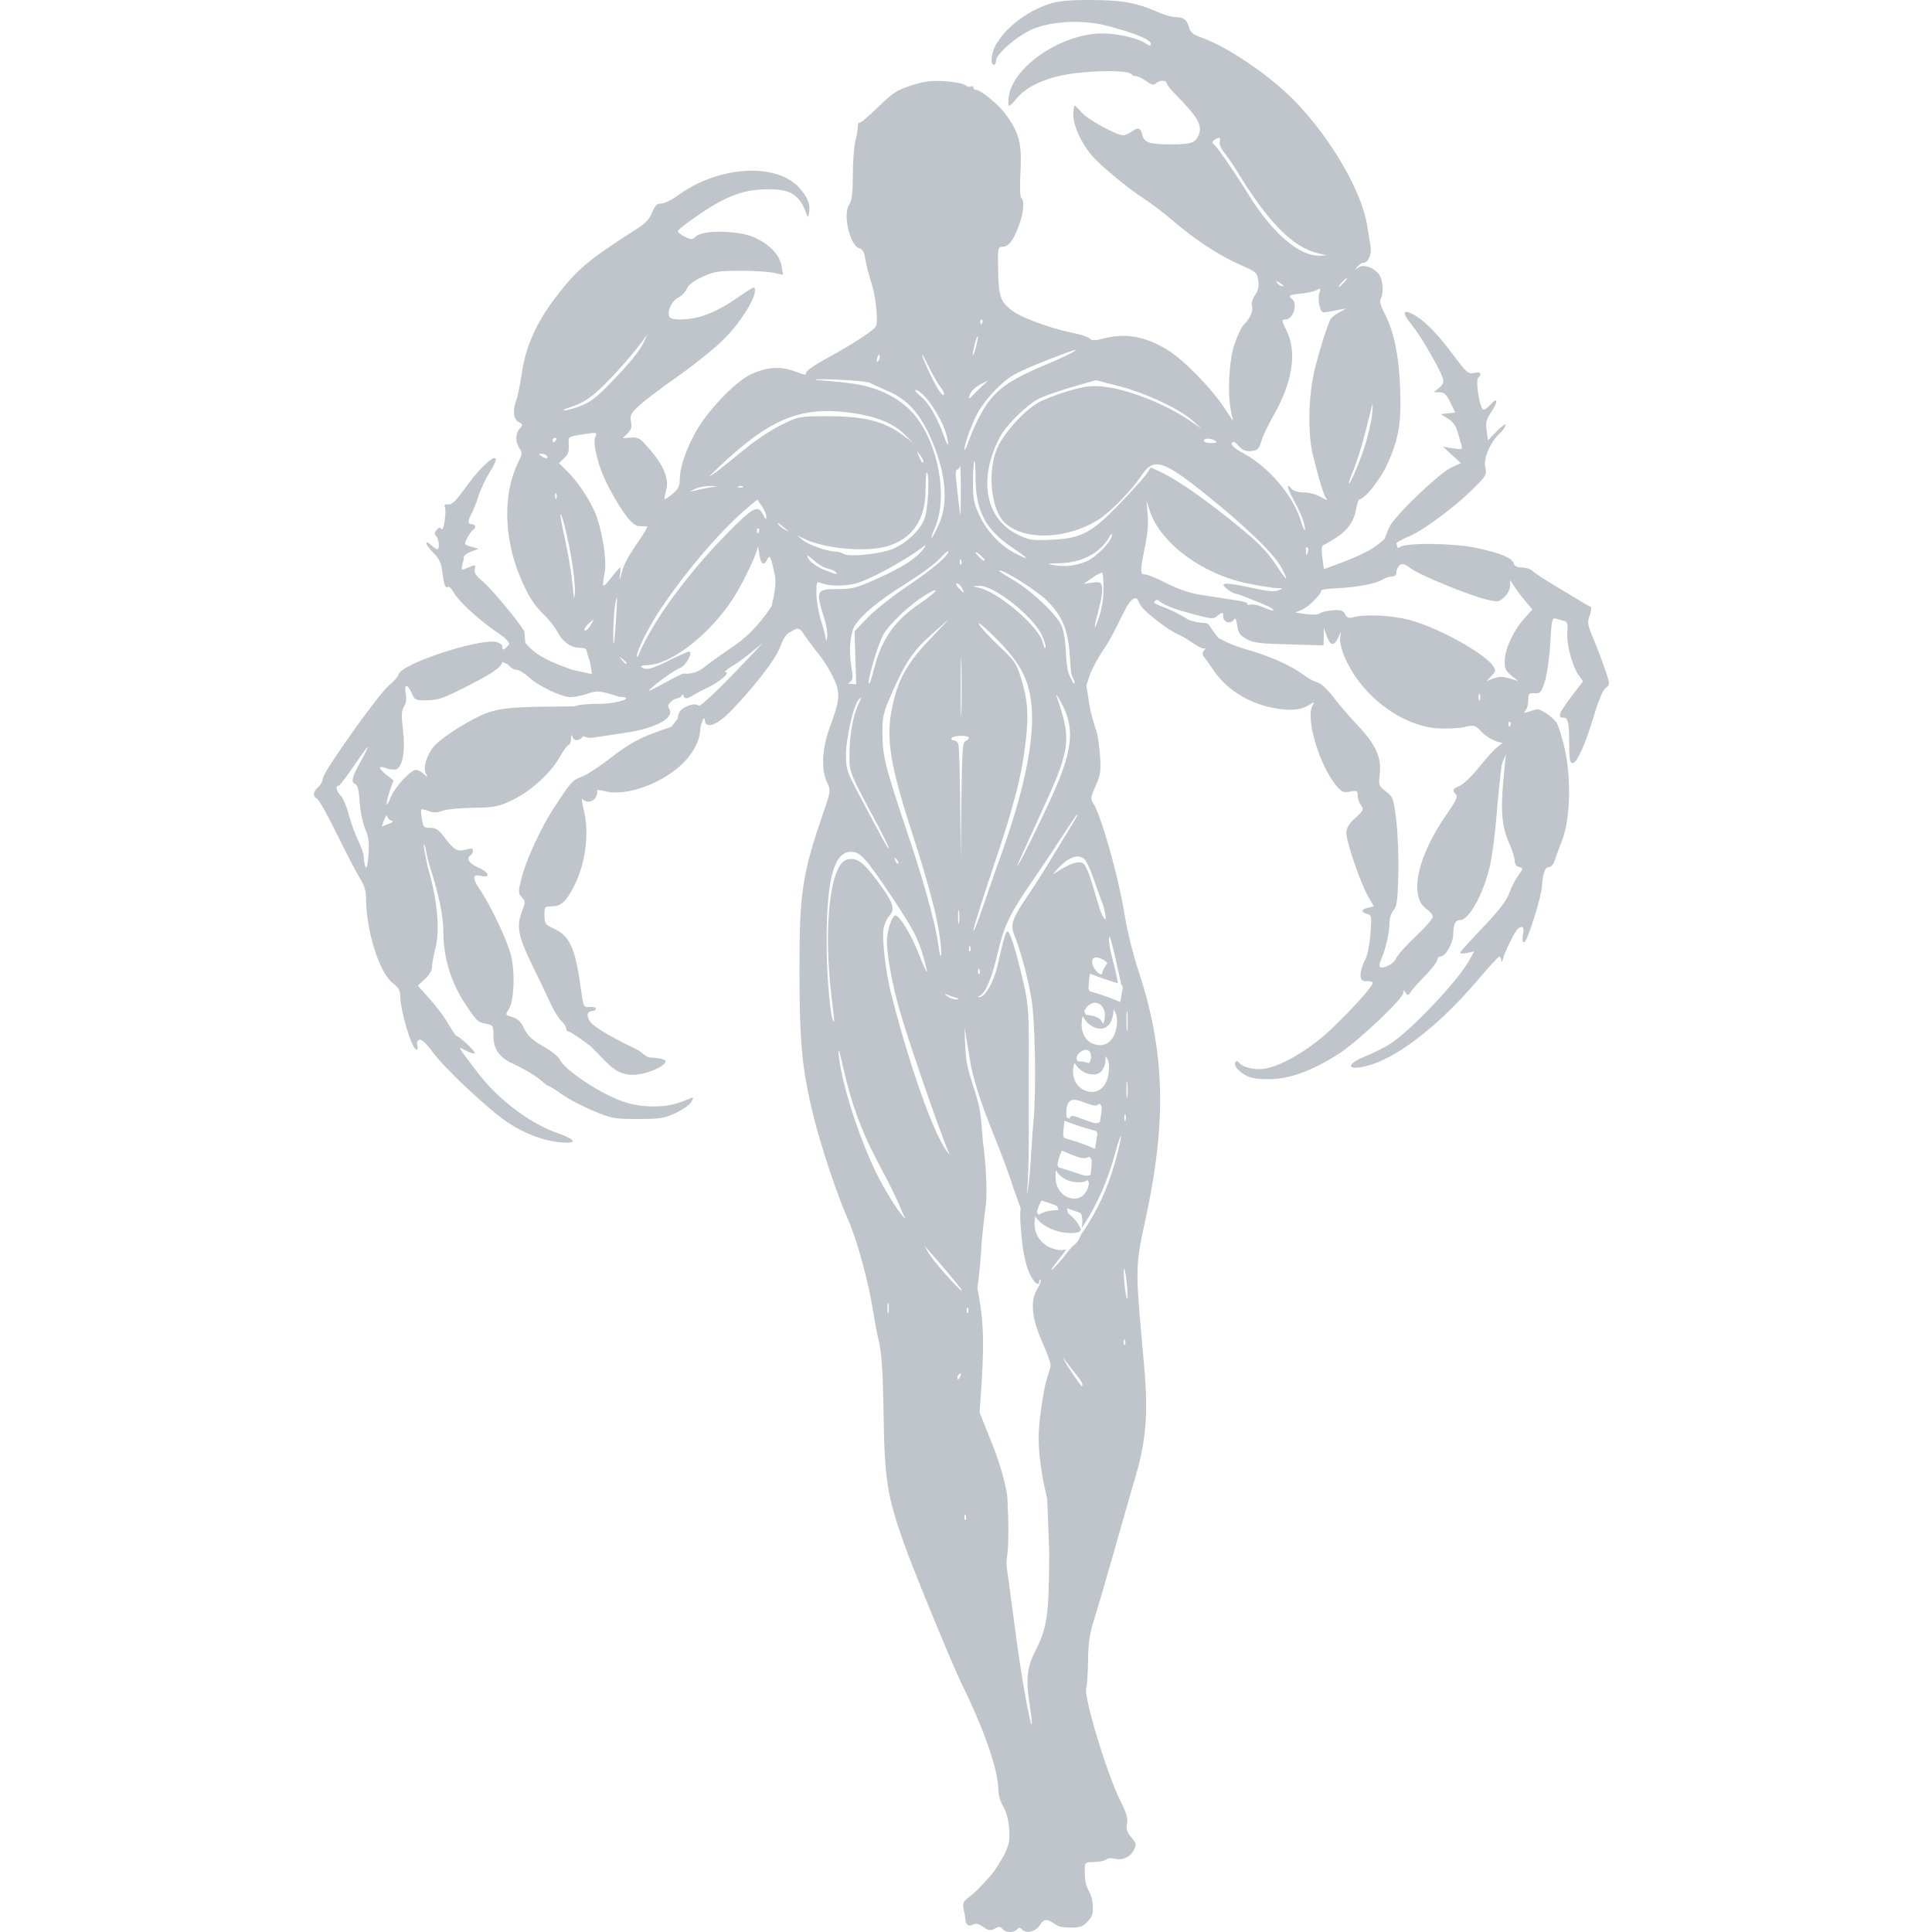 <svg xmlns="http://www.w3.org/2000/svg" viewBox="0 0 400 400" version="1.1" height="400mm" width="400mm">
 <path stroke-width="1.78" fill="#bfc5ca" d="m225.77 0c-4.737-3.9e-4 -6.707 0.198-8.712 0.878-4.767 1.617-9.16 5.089-11.039 8.723-0.825 1.595-0.977 3.818-0.262 3.818 0.259 0 0.471-0.403 0.471-0.895 0-1.405 4.724-5.39 7.83-6.604 4.088-1.598 10.179-1.845 15.026-0.61 5.432 1.384 9.165 2.883 9.165 3.68 0 0.594-0.141 0.591-1.066-0.014-1.989-1.303-6.974-2.281-10.236-2.008-8.218 0.688-17.195 7.108-18.073 12.927-0.166 1.101-0.141 2.001 0.056 2.001 0.197 0 0.91-0.691 1.584-1.535 1.716-2.151 5.204-3.906 9.527-4.795 4.938-1.015 13.669-1.132 14.25-0.191 0.136 0.219 0.56 0.399 0.944 0.399 0.384 0 1.326 0.464 2.094 1.032 1.082 0.8 1.523 0.906 1.958 0.471 0.691-0.691 2.257-0.741 2.257-0.072 0 0.269 0.795 1.293 1.766 2.275 4.733 4.787 5.689 6.455 4.854 8.47-0.67 1.618-1.566 1.934-5.502 1.943-4.618 0.01-5.832-0.373-6.146-1.94-0.301-1.504-0.939-1.687-2.299-0.658-0.503 0.38-1.256 0.697-1.675 0.706-1.358 0.027-7.397-3.283-8.602-4.714-0.644-0.766-1.291-1.393-1.438-1.393-0.146 0-0.266 0.902-0.266 2.005 0 2.14 1.558 5.574 3.719 8.193 1.641 1.99 7.657 6.986 10.873 9.029 1.428 0.907 4.185 3.01 6.128 4.673 4.623 3.957 9.522 7.157 13.842 9.04 3.301 1.44 3.501 1.613 3.722 3.244 0.167 1.233-0.028 2.095-0.686 3.034-0.548 0.781-0.803 1.679-0.632 2.219 0.318 1.002-0.384 2.63-1.665 3.861-0.457 0.439-1.325 2.24-1.927 4.002-1.172 3.425-1.522 10.195-0.726 14.034l0.391 1.884-1.991-2.953c-2.678-3.973-8.09-9.503-11.291-11.538-4.626-2.941-8.852-3.743-13.446-2.551-1.875 0.486-2.485 0.494-2.913 0.037-0.297-0.318-1.766-0.827-3.263-1.13-5.321-1.076-11.318-3.334-13.252-4.99-2.045-1.75-2.358-2.79-2.466-8.188-0.09-4.473-0.044-4.709 0.915-4.709 1.222 0 2.193-1.236 3.33-4.238 1.032-2.725 1.28-5.41 0.543-5.866-0.254-0.157-0.323-2.436-0.165-5.428 0.308-5.844-0.226-7.956-2.983-11.794-1.498-2.084-5.233-5.166-6.262-5.166-0.281 0-0.512-0.224-0.512-0.499 0-0.274-0.221-0.362-0.491-0.195-0.27 0.167-0.808 0.042-1.194-0.279-0.387-0.321-2.281-0.685-4.21-0.809-2.813-0.181-4.184-0.008-6.928 0.87-3.002 0.96-3.85 1.514-6.916 4.513-1.922 1.88-3.648 3.323-3.835 3.208-0.187-0.116-0.341 0.265-0.342 0.846-0.001 0.581-0.23 1.904-0.51 2.94-0.279 1.036-0.514 4.169-0.519 6.962-0.009 3.89-0.191 5.353-0.78 6.252-1.339 2.043 0.196 8.497 2.142 9.006 0.649 0.17 1.002 0.807 1.215 2.194 0.166 1.075 0.725 3.27 1.242 4.876 0.915 2.841 1.457 7.758 0.992 8.992-0.311 0.824-4.537 3.609-10.137 6.682-2.938 1.612-4.525 2.749-4.377 3.136 0.161 0.419-0.525 0.306-2.219-0.365-2.933-1.164-5.911-0.972-9.216 0.592-3.384 1.602-9.383 7.991-11.694 12.456-2.174 4.199-3.009 7.145-3.009 9.477 0 1.165-0.37 1.868-1.472 2.795-0.809 0.681-1.548 1.163-1.64 1.07-0.093-0.093 0.04-0.894 0.295-1.782 0.907-3.164-1.694-6.718-4.369-9.596-1.231-1.326-1.612-1.466-3.524-1.308l-1.098 0.091 1.011-1.011c0.779-0.779 0.94-1.336 0.701-2.424-0.269-1.225-0.06-1.651 1.573-3.204 1.036-0.985 4.692-3.763 8.125-6.173s7.743-5.886 9.58-7.725c3.312-3.316 6.4-8.179 6.4-10.081 0-0.876-0.306-0.765-2.943 1.065-3.399 2.359-5.08 3.26-7.948 4.259-2.352 0.819-6.331 0.965-6.774 0.248-0.64-1.035 0.328-3.305 1.715-4.022 0.767-0.396 1.591-1.241 1.833-1.876 0.288-0.757 1.377-1.594 3.159-2.426 2.395-1.119 3.308-1.272 7.663-1.294 2.719-0.013 5.878 0.168 7.019 0.402l2.075 0.425-0.292-1.798c-0.371-2.289-2.522-4.54-5.685-5.95-3.203-1.427-10.512-1.57-11.988-0.234-0.866 0.784-1.033 0.79-2.387 0.09-0.801-0.414-1.448-0.906-1.438-1.094 0.01-0.188 0.893-0.976 1.963-1.753 7.395-5.372 11.087-6.912 16.678-6.958 4.747-0.039 6.555 1.107 8.004 5.074 0.324 0.886 0.356 0.876 0.536-0.166 0.309-1.786-0.27-3.267-2.047-5.233-4.781-5.292-16.777-4.516-25.145 1.627-1.238 0.909-2.773 1.653-3.412 1.653-0.912 0-1.315 0.394-1.883 1.841-0.49 1.248-1.385 2.262-2.779 3.149-10.45 6.648-12.821 8.647-17.362 14.646-3.821 5.048-6.014 9.958-6.794 15.211-0.365 2.46-0.893 5.07-1.172 5.799-0.822 2.145-0.632 3.99 0.472 4.581 0.901 0.482 0.92 0.592 0.236 1.349-0.931 1.028-0.958 2.826-0.063 4.105 0.607 0.867 0.577 1.187-0.271 2.902-3.156 6.379-3.013 15.514 0.372 23.645 1.645 3.953 2.921 5.968 5.066 8.005 0.955 0.906 2.151 2.44 2.658 3.407 1.107 2.111 2.844 3.342 4.714 3.342 0.934 0 1.38 0.239 1.391 0.746 0.008 0.41 0.644 1.754 0.838 3.125l0.222 1.567-4.122-0.903c-5.126-1.863-7.4-2.929-9.649-5.538-0.194-1.629-0.1-2.211-0.298-2.546-1.238-2.092-6.756-8.703-8.434-10.105-1.502-1.256-1.938-1.915-1.748-2.643 0.199-0.762 0.086-0.902-0.529-0.655-0.43 0.173-1.134 0.457-1.564 0.63-0.641 0.258-0.727 0.109-0.477-0.824 0.168-0.626 0.307-1.383 0.311-1.682 0.004-0.298 0.695-0.799 1.537-1.113l1.53-0.57-1.535-0.433c-1.52-0.428-1.528-0.445-0.827-1.8 0.389-0.752 0.921-1.5 1.182-1.661 0.714-0.442 0.569-1.179-0.232-1.179-0.887 0-0.896-0.683-0.028-2.282 0.373-0.687 1.014-2.328 1.425-3.646s1.471-3.543 2.357-4.944c3.296-5.216-0.786-2.682-4.861 3.017-2.104 2.943-2.989 3.827-3.749 3.744-0.712-0.078-0.918 0.091-0.725 0.594 0.385 1.002-0.308 5.218-0.742 4.516-0.266-0.43-0.509-0.387-0.976 0.176-0.471 0.567-0.489 0.881-0.076 1.294 0.58 0.58 0.76 2.711 0.229 2.711-0.174 0-0.705-0.352-1.18-0.782-1.617-1.463-1.399-0.261 0.251 1.389 1.259 1.259 1.715 2.178 1.95 3.932 0.404 3.006 0.608 3.584 1.155 3.246 0.25-0.154 0.764 0.309 1.144 1.029 0.913 1.734 4.516 5.15 8.274 7.845 1.573 1.127 2.848 1.81 3.313 2.978-1.332 1.633-1.464 1.19-1.464 0.492 0-0.419-0.349-0.536-0.847-0.803-2.52-1.349-20.009 4.24-20.624 6.591-0.12 0.46-0.994 1.459-1.941 2.22-2.124 1.707-13.73 18.014-13.73 19.292 0 0.51-0.424 1.31-0.942 1.779-1.121 1.015-1.207 1.924-0.232 2.47 0.391 0.219 2.265 3.572 4.165 7.451 1.9 3.879 4.017 7.944 4.705 9.034 0.883 1.399 1.251 2.615 1.251 4.137 0 6.644 2.753 15.406 5.497 17.499 1.182 0.902 1.568 1.556 1.573 2.669 0.015 3.172 2.426 11.128 3.372 11.128 0.248 0 0.325-0.399 0.17-0.886-0.175-0.55-0.018-0.987 0.412-1.152 0.463-0.178 1.408 0.703 2.847 2.652 2.516 3.408 11.525 11.843 15.445 14.461 3.457 2.308 7.362 3.784 10.89 4.114 3.694 0.346 3.4-0.519-0.66-1.942-5.678-1.99-12.313-7.026-16.437-12.478-4.48-5.922-4.251-5.496-2.446-4.563 0.856 0.443 1.678 0.683 1.826 0.535 0.268-0.268-3.137-3.51-3.726-3.547-0.17-0.011-0.944-1.132-1.721-2.492-0.777-1.36-2.523-3.706-3.88-5.214l-2.468-2.741 1.48-1.352c0.897-0.82 1.48-1.811 1.48-2.518 0-0.641 0.327-2.442 0.727-4.002 0.951-3.712 0.321-10.302-1.583-16.552-0.016-0.052-1.372-6.321-0.647-4.534 0.291 0.717 0.269 1.845 1.062 4.321 1.89 5.901 2.777 10.196 2.788 13.491 0.016 5.346 1.5 10.281 4.461 14.836 2.299 3.536 2.646 3.876 4.265 4.18 1.601 0.3 1.641 0.363 1.641 2.547 0 2.72 1.179 4.421 3.956 5.71 2.6 1.207 5.019 2.676 6.198 3.764 0.535 0.493 1.117 0.897 1.294 0.897 0.177 0 1.378 0.759 2.668 1.686 1.29 0.927 4.205 2.464 6.476 3.414 3.908 1.635 4.407 1.728 9.309 1.728 4.622 0 5.467-0.134 7.847-1.25 1.467-0.688 2.922-1.727 3.233-2.308 0.508-0.949 0.476-1.02-0.313-0.687-3.081 1.298-4.54 1.617-7.498 1.635-2.164 0.013-4.328-0.319-6.208-0.953-4.746-1.603-12.209-6.548-13.257-8.783-0.27-0.576-1.633-1.692-3.03-2.48-2.811-1.587-3.646-2.395-4.611-4.462-0.42-0.901-1.184-1.549-2.153-1.826-1.47-0.421-1.486-0.455-0.744-1.587 1.12-1.709 1.349-7.728 0.431-11.31-0.8-3.123-4.264-10.393-6.513-13.668-1.504-2.191-1.403-3.095 0.3-2.667 2.089 0.524 1.775-0.731-0.418-1.671-2.03-0.87-2.729-1.954-1.678-2.603 0.259-0.16 0.471-0.582 0.471-0.937 0-0.498-0.333-0.55-1.453-0.229-1.765 0.506-2.507 0.082-4.461-2.546-1.149-1.546-1.737-1.939-2.902-1.937-1.333 0.002-1.486-0.158-1.753-1.829-0.161-1.007-0.219-1.905-0.128-1.995 0.09-0.09 0.786 0.065 1.546 0.345 1.014 0.373 1.757 0.36 2.794-0.051 0.777-0.307 3.637-0.593 6.357-0.635 4.503-0.069 5.229-0.21 8.127-1.583 3.803-1.802 7.942-5.563 9.87-8.97 0.77-1.36 1.591-2.472 1.825-2.472s0.45-0.583 0.481-1.295c0.034-0.797 0.137-0.978 0.27-0.471 0.268 1.027 1.361 1.077 2.267-0.047 0.667 0.341 1.211 0.446 2.479 0.247 0.966-0.151 3.779-0.575 6.249-0.942 6.308-0.937 10.273-3.099 9.07-4.947-0.407-0.626-0.272-0.98 0.671-1.75 0.854-0.697 1.593-0.138 2.139-1.348 0.508 1.936 1.465 0.378 4.532-0.998 2.852-1.28 5.555-3.516 4.253-3.518-0.369-6.6e-4 0.6-0.76 2.154-1.687 1.554-0.927 5.652-4.402 5.625-4.354 0 0-12.67 13.658-13.335 12.983-0.72-0.731-3.427 0.238-3.966 1.42-0.444 0.975-0.199 1.128-0.294 1.251l-1.327 1.715c-6.189 2.033-8.347 3.135-13.073 6.808-2.072 1.61-4.592 3.222-5.601 3.581-1.827 0.651-2.147 1.018-5.861 6.716-2.469 3.788-5.588 10.584-6.462 14.081-0.754 3.017-0.753 3.242 0.018 4.094 0.774 0.855 0.774 1.012-0.002 3.043-1.145 2.998-0.736 5.088 2.155 11.006 1.353 2.769 3.046 6.307 3.76 7.862s1.745 3.229 2.29 3.722c0.544 0.493 0.99 1.181 0.99 1.529 0 0.348 0.219 0.634 0.486 0.634 0.267 0 2.015 1.139 3.885 2.532 2.369 1.75 4.607 5.397 7.496 6.185 3.187 1.003 8.314-1.214 8.739-2.491 0.131-0.394-1.63-0.811-3.027-0.815-1.184-0.003-1.697-1.116-3.177-1.805-3.225-1.501-8.541-4.259-9.507-5.734-0.79-1.206-0.555-2.109 0.548-2.109 0.373 0 0.679-0.22 0.679-0.489 0-0.269-0.572-0.428-1.271-0.353-1.255 0.134-1.278 0.084-1.825-3.868-1.169-8.459-2.285-10.868-5.759-12.439-1.572-0.711-1.743-0.966-1.763-2.65-0.022-1.799 0.031-1.863 1.531-1.863 1.871 0 2.982-1.016 4.601-4.213 2.434-4.803 3.21-11.135 1.956-15.967-0.398-1.536-0.453-2.297-0.142-1.986 0.806 0.806 2.124 0.586 2.676-0.447 0.28-0.523 0.4-1.128 0.267-1.343-0.133-0.215 0.597-0.168 1.623 0.106 4.088 1.091 11.188-1.297 15.573-5.24 2.264-2.035 4.193-4.977 4.173-7.781 0.438-2.173 0.933-2.409 0.947-1.624 0.026 1.497 1.986 1.532 5.351-1.923 4.46-4.579 9.308-10.646 10.296-13.441 0.539-1.443 1.043-2.514 2.174-3.032 0.75-0.343 1.473-1.256 2.466 0.224 0.992 1.48 2.081 2.953 3.257 4.399 0.947 1.165 2.31 3.342 3.028 4.837 1.53 3.185 1.437 4.529-0.716 10.381-1.604 4.362-1.817 8.735-0.554 11.384 0.786 1.648 0.773 1.756-0.758 6.214-4.419 12.873-4.963 16.487-4.958 32.873 6e-4 1.851 0.009 3.557 0.028 5.143 0.019 1.586 0.05 3.053 0.093 4.427 0.043 1.373 0.1 2.654 0.172 3.868s0.16 2.36 0.267 3.465c0.106 1.106 0.231 2.171 0.376 3.221 0.145 1.051 0.312 2.087 0.501 3.135s0.402 2.108 0.641 3.207 0.503 2.235 0.796 3.435c1.539 6.309 4.95 16.512 7.243 21.661 1.812 4.07 4.261 13.101 5.172 19.071 0.276 1.813 0.827 4.674 1.224 6.357 0.508 2.158 0.772 6.395 0.893 14.362 0.211 13.876 0.732 17.227 4.207 27.076 1.94 5.498 10.021 25.142 12.033 29.249 4.671 9.539 7.505 17.75 7.521 21.787 0.004 1.03 0.443 2.533 1.006 3.443 0.619 1.002 1.087 2.722 1.23 4.529 0.197 2.479 0.043 3.311-1.035 5.581-1.98 3.268-1.862 3.306-4.69 6.317-2.473 2.632-3.368 2.637-3.713 3.598-0.271 0.754 0.251 1.904 0.325 2.967 0.083 1.201 0.437 2.124 1.641 1.486 1.041-0.552 2.344 0.657 2.344 0.657v-5.2e-4s0.957 0.86 2.017 0.261c1.002-0.566 1.255-0.567 1.728-0.008 0.68 0.804 2.315 0.853 3.011 0.089 0.401-0.44 0.63-0.44 1.03 0 0.84 0.921 2.773 0.571 3.75-0.916 0.514-0.783 1.014-1.478 2.345-0.647 1.133 0.707 1.474 1.186 3.722 1.186 2.429 0 2.756-0.128 4.1-1.601 0.803-0.881 0.766-1.932 0.766-2.378s0.018-2.063-0.809-3.555c-0.961-1.734-0.866-3.308-0.866-4.362 0-1.61 0.044-1.649 1.918-1.675 1.055-0.015 2.179-0.242 2.497-0.506 0.318-0.264 1.041-0.36 1.606-0.212 1.686 0.441 3.335-0.235 4.078-1.673 0.655-1.268 0.627-1.435-0.461-2.701-0.895-1.041-1.098-1.684-0.886-2.813 0.207-1.105-0.135-2.275-1.395-4.779-2.732-5.425-7.629-21.606-7.065-23.345 0.182-0.561 0.357-3.14 0.389-5.73 0.045-3.696 0.331-5.57 1.328-8.712 0.698-2.201 2.527-8.452 4.065-13.891 1.537-5.439 3.574-12.537 4.526-15.775 2.069-7.036 2.535-12.973 1.731-22.081-1.664-18.862-2.081-20.357-0.102-29.246 4.268-19.177 5.074-34.409-1.066-52.88-1.119-3.365-2.383-8.515-2.787-11.041-1.544-9.648-5.189-21.643-6.603-23.773-0.621-0.935-0.575-1.291 0.473-3.642 1.023-2.296 1.13-3.054 0.902-6.379-0.143-2.075-0.503-4.406-0.801-5.179-0.298-0.774-1.066-3.158-1.41-5.353l-0.611-3.9 0.855-2.562c0.612-1.383 1.732-3.422 2.49-4.53 3.509-5.13 4.829-10.357 6.645-10.917 0.729-0.225 0.755 0.837 1.474 1.751 1.188 1.51 5.551 4.833 7.426 5.655 0.699 0.306 1.831 0.937 2.517 1.402 1.399 0.948 2.713 1.837 3.329 1.511-1.38 1.429-0.364 1.518 1.228 4.024 2.662 4.19 7.119 7.161 12.39 8.26 3.657 0.763 6.042 0.585 7.857-0.584 1.047-0.675 1.071-0.662 0.565 0.283-1.396 2.609 1.551 12.422 4.933 16.423 1.161 1.373 1.522 1.532 2.9 1.273 1.422-0.267 1.574-0.189 1.574 0.813 0 0.61 0.306 1.52 0.68 2.023 0.622 0.837 0.523 1.058-1.177 2.626-1.373 1.266-1.857 2.081-1.857 3.133 0 1.801 3.001 10.529 4.523 13.155l1.153 1.989-1.19 0.299c-1.449 0.364-1.537 0.938-0.197 1.288 0.939 0.245 0.978 0.47 0.706 4.081-0.158 2.102-0.618 4.461-1.022 5.242-1.096 2.12-1.703 4.791 0.136 4.606 0.838-0.084 1.336 0.169 1.336 0.333 0 0.867-4.915 6.12-8.581 9.604-4.362 4.145-10.14 7.571-13.821 8.195-1.862 0.316-4.691-0.347-5.235-1.228-0.198-0.321-0.504-0.44-0.68-0.264-0.571 0.571 0.203 1.746 1.783 2.71v-5.2e-4c1.187 0.724 2.366 0.942 5.078 0.937 4.256-0.007 9.039-1.764 14.598-5.359 3.869-2.502 13.182-11.323 13.192-12.497 0.006-0.647 0.065-0.651 0.495-0.028 0.423 0.612 0.563 0.588 1.052-0.188 0.31-0.492 1.677-2.024 3.037-3.404 1.36-1.38 2.472-2.832 2.472-3.226 0-0.394 0.321-0.717 0.713-0.717 1.006 0 2.579-2.776 2.581-4.553 0.002-2.092 0.432-2.981 1.441-2.981 1.93 0 5.098-5.972 6.299-11.874 0.407-1.998 0.954-6.343 1.216-9.654 0.262-3.311 0.71-7.785 0.995-9.944 0.205-1.547 0.524-1.572 0.957-2.878-1.165 10.945-1.239 14.259 0.828 18.814 0.527 1.163 0.964 2.61 0.969 3.217 0.007 0.696 0.352 1.193 0.937 1.346 0.901 0.236 0.897 0.284-0.158 1.722-0.597 0.814-1.455 2.487-1.908 3.719-0.588 1.599-2.126 3.602-5.375 7-2.503 2.618-4.629 4.97-4.725 5.227-0.108 0.289 0.406 0.339 1.353 0.131l1.526-0.335-1.113 1.981c-2.38 4.234-11.959 14.349-16.207 17.112-1.146 0.745-3.484 1.923-5.196 2.616-4.688 1.899-3.599 3.271 1.337 1.686 6.055-1.944 14.386-8.599 22.003-17.577 2.201-2.595 4.162-4.731 4.356-4.747 0.194-0.016 0.378 0.342 0.409 0.795 0.035 0.518 0.17 0.387 0.364-0.353 0.412-1.573 2.521-5.798 3.112-6.232 0.974-0.716 1.292-0.308 1.028 1.319-0.187 1.15-0.103 1.623 0.265 1.5 0.671-0.224 3.566-9.421 3.669-11.655 0.115-2.497 0.673-4.016 1.43-3.891 0.396 0.065 0.899-0.524 1.207-1.412 0.29-0.839 1.01-2.797 1.6-4.351 1.598-4.206 1.823-12.568 0.499-18.559-0.539-2.438-1.31-4.937-1.715-5.555-0.839-1.28-3.511-3.05-4.217-2.792-0.259 0.094-1 0.33-1.648 0.525-0.963 0.289-1.07 0.24-0.589-0.265 0.324-0.34 0.589-1.304 0.589-2.143 0-1.371 0.131-1.516 1.295-1.436 1.168 0.08 1.375-0.153 2.117-2.39 0.465-1.4 0.957-4.836 1.132-7.896 0.284-4.966 0.382-5.397 1.179-5.173 0.478 0.134 1.242 0.348 1.697 0.475 0.666 0.186 0.795 0.641 0.662 2.317-0.196 2.463 1.003 7.037 2.329 8.885l0.939 1.309-0.992 1.281c-4.012 5.184-4.532 6.226-3.11 6.226 0.983 0 1.227 1.087 1.227 5.453 0 3.224 0.133 3.964 0.712 3.964 0.907 0 2.698-4.021 4.509-10.124 0.867-2.923 1.753-4.98 2.335-5.424 0.933-0.712 0.932-0.732-0.187-4.003-0.618-1.808-1.706-4.663-2.417-6.344-1.164-2.753-1.234-3.218-0.703-4.687 0.324-0.897 0.402-1.698 0.172-1.779-0.23-0.081-1.191-0.621-2.135-1.199-0.944-0.578-3.381-2.046-5.415-3.261-2.034-1.215-4.035-2.539-4.445-2.943-0.41-0.404-1.403-0.733-2.205-0.733-1.022 0-1.545-0.27-1.744-0.898-0.346-1.091-2.586-2.024-7.436-3.098-4.796-1.062-14.981-1.189-16.172-0.202-0.37 0.307-0.356 0.291-0.664-0.806 0.804-0.661 1.718-1.04 2.98-1.598 2.865-1.267 9.258-6.048 12.868-9.623 2.762-2.735 2.897-2.972 2.564-4.514-0.402-1.864 1.014-5.158 3.033-7.055 0.641-0.602 1.165-1.367 1.165-1.7 0-0.333-0.818 0.246-1.818 1.286l-1.818 1.892-0.277-2.028c-0.227-1.663-0.069-2.329 0.876-3.702 1.526-2.215 1.496-3.46-0.04-1.713-0.64 0.727-1.346 1.209-1.569 1.071-0.726-0.448-1.604-5.984-1.04-6.549 0.894-0.894 0.543-1.342-0.816-1.044-1.225 0.269-1.55-0.016-4.428-3.869-3.299-4.418-6.01-7.13-8.321-8.326-2.11-1.091-2.16-0.164-0.126 2.299 1.793 2.17 5.763 8.998 6.402 11.013 0.248 0.78 0.053 1.282-0.763 1.962l-1.095 0.913 1.202 0.016c0.948 0.012 1.415 0.456 2.216 2.106l1.016 2.091-3.021 0.316 1.486 0.913c1.01 0.62 1.661 1.522 2.031 2.813 0.3 1.045 0.662 2.302 0.804 2.793 0.236 0.812 0.073 0.863-1.796 0.565l-2.055-0.328 1.861 1.705 1.861 1.705-1.974 0.884c-2.223 0.995-10.306 8.58-12.439 11.673-0.769 1.115-1.357 3.055-1.357 3.055-0.758 0.715-1.541 1.406-2.733 2.139-1.194 0.735-3.903 1.977-6.02 2.762l-3.849 1.426-0.329-2.389c-0.2-1.454-0.147-2.45 0.136-2.544 0.256-0.085 1.448-0.778 2.649-1.54 2.506-1.589 3.828-3.503 4.251-6.149 0.163-1.017 0.459-1.849 0.657-1.849 1.024 0 4.211-3.94 5.591-6.913 2.539-5.47 3.123-8.815 2.825-16.161-0.279-6.879-1.305-11.725-3.293-15.556-0.748-1.442-1.008-2.446-0.741-2.867 0.645-1.018 0.494-3.872-0.263-4.952-1.069-1.527-3.355-2.322-4.375-1.522-0.746 0.585-0.763 0.569-0.177-0.178 0.355-0.453 0.931-0.824 1.278-0.824 0.972 0 1.727-1.825 1.435-3.467-0.145-0.812-0.462-2.748-0.705-4.302-1.077-6.881-7.316-17.686-14.643-25.362-5.278-5.529-14.247-11.638-20.009-13.629-1.393-0.481-1.95-0.978-2.217-1.976-0.424-1.584-1.125-2.103-2.855-2.112-0.705-0.004-2.406-0.505-3.781-1.113-4.289-1.897-7.29-2.425-13.773-2.426zm26.7 28.54c0.175 0.062 0.188 0.33 0.062 0.813-0.129 0.495 0.266 1.451 0.923 2.237 0.632 0.755 1.858 2.538 2.725 3.962 6.411 10.532 11.509 15.667 16.79 16.911l1.773 0.418-1.648 0.047c-4.032 0.115-9.585-4.618-14.322-12.208-3.342-5.354-6.859-10.45-7.546-10.936-0.332-0.235-0.263-0.509 0.207-0.817 0.523-0.343 0.861-0.489 1.036-0.427zm26.403 29.021c0.129 0-0.148 0.424-0.617 0.942-0.469 0.518-0.958 0.942-1.088 0.942-0.13 0 0.148-0.424 0.617-0.942 0.469-0.518 0.958-0.942 1.088-0.942zm-14.622 0.636c0.063-0.074 0.557 0.307 1.074 0.613 0.563 0.334 0.368 0.445 0.239 0.441-0.54-0.013-0.925-0.336-1.218-0.81-0.09-0.145-0.116-0.22-0.095-0.244zm9.084 1.595c0.084 0.072 0.006 0.329-0.174 0.822-0.215 0.59-0.2 1.785 0.034 2.656 0.459 1.707 0.157 1.655 4.436 0.774 1.298-0.267 1.288-0.245-0.255 0.566-0.883 0.464-1.756 1.162-1.939 1.55-0.761 1.608-2.059 5.688-3.144 9.889-1.39 5.379-1.607 13.581-0.479 18.129 1.383 5.575 2.268 8.433 2.817 9.095 0.307 0.37-0.178 0.224-1.077-0.325-0.966-0.589-2.431-0.997-3.579-0.998-1.165-0.001-2.182-0.29-2.539-0.72-1.203-1.45-0.995-0.21 0.374 2.22 0.774 1.375 1.666 3.309 1.981 4.297 0.316 0.989 0.481 1.891 0.367 2.005-0.114 0.114-0.473-0.695-0.798-1.798-1.542-5.229-6.632-11.26-11.888-14.083-1.805-0.97-2.591-1.655-2.418-2.106 0.196-0.511 0.522-0.382 1.384 0.548 0.848 0.915 1.502 1.18 2.635 1.07 1.308-0.128 1.58-0.396 2.059-2.03 0.303-1.036 1.408-3.367 2.454-5.18 4.019-6.965 4.999-13.243 2.77-17.746-1.034-2.09-1.055-2.267-0.269-2.267 1.726 0 2.772-3.497 1.238-4.39-0.453-0.264-0.191-0.683 0.068-0.702 0.259-0.019 0.788-0.199 1.976-0.286 1.188-0.086 2.616-0.401 3.172-0.699 0.465-0.249 0.71-0.363 0.794-0.291zm-70.366 6.355c0.018-0.003 0.083 0.064 0.286 0.064 0.366 0 0.119 0.746-0.037 0.903-0.157 0.156-0.268-0.122-0.248-0.618 0.011-0.274-0.019-0.346-0.001-0.348zm-69.228 3.465c0.327-0.486 0.081 0.095-0.347 1.001-1.069 2.267-2.966 4.489-7.159 8.845-2.693 2.799-4.094 3.864-6.038 4.591-1.392 0.521-2.894 0.933-3.337 0.915-0.444-0.017 0.079-0.308 1.16-0.646 2.865-0.896 4.739-2.197 7.972-5.536 2.535-2.618 6.073-6.686 7.748-9.171zm68.72 0.036c0.019 0.116-0.024 0.454-0.126 1.02-0.164 0.906-0.484 2.072-0.711 2.59-0.283 0.647-0.318 0.425-0.113-0.706 0.164-0.906 0.484-2.072 0.711-2.59 0.141-0.323 0.221-0.429 0.239-0.313zm20.211 2.796c0.516-8.55e-4 -2.037 1.34-5.644 2.844-9.1 3.796-11.619 5.8-14.566 11.586-0.592 1.162-1.455 3.175-1.917 4.473-0.462 1.298-0.856 2.088-0.875 1.756-0.064-1.125 1.878-6.288 3.083-8.198 1.772-2.808 4.811-5.947 6.979-7.212 1.709-0.997 5.956-2.782 11.324-4.758 0.929-0.342 1.442-0.491 1.614-0.491zm-31.706 1.032c0.108 0.039 0.541 0.821 1.133 2.071 0.79 1.667 1.972 3.733 2.627 4.591 1.087 1.425 0.94 2.336-0.157 0.973-0.733-0.912-3.249-6.101-3.596-7.417-0.043-0.162-0.043-0.231-0.007-0.218zm-9.083 0.032c0.089-0.089 0.172-0.054 0.23 0.122 0.113 0.34-0.018 0.842-0.292 1.115-0.349 0.349-0.41 0.166-0.206-0.618 0.083-0.318 0.178-0.531 0.267-0.62zm-11.231 5.01c3.03 0.023 8.869 0.413 9.5 0.762 0.486 0.269 2.22 1.063 3.854 1.766 3.649 1.57 6.216 4.301 8.358 8.895 3.455 7.407 4.152 14.006 1.98 18.718-0.687 1.489-1.354 2.708-1.484 2.708-0.129 0 0.178-0.934 0.683-2.075 2.855-6.454 0.625-18.021-4.594-23.825-2.998-3.335-7.669-5.517-13.166-6.152-7.378-0.852-7.103-0.506-6.929-0.68 0.089-0.089 0.788-0.123 1.798-0.115zm56.246 0.195 4.851 1.255c5.536 1.432 12.443 4.681 15.211 7.155l1.884 1.684-2.354-1.616c-5.21-3.575-13.085-6.663-18.268-7.165-2.35-0.228-3.741-0.042-7.102 0.946-2.299 0.676-5.095 1.765-6.213 2.42-3.178 1.862-7.487 6.77-8.633 9.83-1.853 4.952-1.004 12.36 1.716 14.965 3.998 3.831 12.954 3.525 19.534-0.667 2.42-1.542 6.78-6.025 8.739-8.986 2.562-3.871 4.443-3.34 13.288 3.749 8.283 6.639 14.148 12.299 15.7 15.149 1.702 3.127 1.254 3.091-0.796-0.064-2.286-3.518-4.019-5.226-10.559-10.406-5.936-4.702-10.776-7.973-13.876-9.378l-1.761-0.798-0.826 1.26c-0.454 0.693-2.918 3.44-5.474 6.104-5.953 6.202-8.077 7.334-14.282 7.605-4.024 0.176-4.594 0.087-7.006-1.093-6.666-3.261-8.18-11.42-3.72-20.045 1.39-2.688 5.916-7.085 8.462-8.221 1.295-0.578 4.409-1.643 6.92-2.368l4.567-1.318zm-22.318 0.062-1.177 1.105c-0.647 0.608-1.548 1.502-2.001 1.986-0.923 0.986-1.07 0.701-0.34-0.663 0.267-0.498 1.167-1.249 2.001-1.667l1.516-0.761zm-15.045 1.983c1.676 0 5.749 6.076 6.548 9.771 0.445 2.055 0.118 1.937-0.65-0.235-1.318-3.728-3.125-6.86-4.716-8.171-0.91-0.75-1.443-1.365-1.182-1.365zm94.577 3.061c0.134-0.518 0.126 0.321-0.018 1.865-0.144 1.544-0.868 4.663-1.609 6.931h5.2e-4c-1.177 3.602-3.188 8.192-3.248 7.413-0.011-0.15 0.496-1.544 1.128-3.099 0.632-1.555 1.678-4.929 2.325-7.498 0.647-2.569 1.287-5.095 1.421-5.613zm-112.57 1.283c1.119 0.011 2.276 0.087 3.487 0.224 5.76 0.65 9.622 2.079 12.104 4.479l1.911 1.847-2.267-1.675c-3.709-2.741-7.942-3.803-15.156-3.803-6.056 0-6.159 0.018-9.653 1.691-1.942 0.93-5.201 3.049-7.241 4.709-2.04 1.66-5.007 4.036-6.592 5.281l-1.458 0.931 2.106-2.032c8.986-8.558 14.927-11.726 22.759-11.652zm-48.297 4.554c0.326 0.068 0.225 0.315 0.002 0.804-0.578 1.268 0.592 6.056 2.32 9.497 1.603 3.192 4.795 8.868 6.596 8.944 0.728 0.031 1.402 0.108 1.621 0.069 0.559-0.099-0.094 0.905-2.325 4.207-1.647 2.438-2.326 3.82-2.715 5.326-0.429 1.661-0.568 1.916-0.409 0.751 0.133-0.971 0.154-1.766 0.048-1.766-0.107 2.7e-4 -0.964 0.988-1.905 2.196-1.788 2.295-1.923 2.172-1.278-1.163 0.432-2.235-0.302-7.455-1.597-11.354-0.944-2.842-3.736-7.201-6.107-9.535l-1.754-1.727 0.981-0.981c1.024-1.023 1.13-1.378 1.006-3.353-0.07-1.119 0.115-1.223 2.948-1.65 1.488-0.224 2.242-0.334 2.568-0.266zm-8.339 0.992c0.274 0 0.368 0.212 0.208 0.471-0.16 0.259-0.384 0.471-0.499 0.471-0.114 0-0.208-0.212-0.208-0.471 0-0.259 0.224-0.471 0.499-0.471zm135.16 0.163c0.473 0 1.061 0.149 1.524 0.449 0.536 0.346 0.338 0.459-0.824 0.464-0.842 0.004-1.531-0.205-1.531-0.464 0-0.299 0.358-0.449 0.83-0.449zm-60.142 2.763c0.021-0.051 0.19 0.154 0.521 0.578 0.393 0.503 0.714 1.085 0.714 1.295 0 0.716-0.319 0.382-0.874-0.914-0.257-0.6-0.382-0.908-0.361-0.959zm-77.785 0.377c0.438-0.004 0.927 0.205 1.087 0.464 0.368 0.596-0.255 0.596-1.177 0-0.609-0.393-0.596-0.459 0.09-0.464zm89.585 1.513c0.146-0.146 0.265 1.463 0.265 3.575 0 6.654 2.069 10.605 7.456 14.237 3.69 2.487 3.931 2.946 0.643 1.226-3.045-1.594-5.728-4.443-7.27-7.719-1.199-2.548-1.381-3.472-1.371-6.994 0.006-2.232 0.131-4.178 0.276-4.324zm-2.948 0.99c0.084-0.432 0.152 1.687 0.152 4.709 0 3.022-0.038 5.494-0.084 5.494-0.046-2e-5 -0.213-1.219-0.37-2.708-0.157-1.489-0.398-3.608-0.534-4.709-0.145-1.171-0.055-2.001 0.218-2.001 0.256 0 0.534-0.354 0.618-0.785zm-6.874 1.372c0.631 0.631 0.245 7.755-0.525 9.678-1.034 2.583-4.436 5.563-7.335 6.424-3.123 0.927-8.488 1.364-9.365 0.762-0.388-0.267-1.144-0.488-1.68-0.492-1.68-0.012-5.568-1.38-6.796-2.391l-1.177-0.969 1.433 0.697c4.327 2.103 12.91 2.854 17.349 1.519 5.186-1.561 7.823-5.521 7.823-11.748 0-2.064 0.122-3.63 0.272-3.48zm-45.007 2.79 1.648 0.038-1.884 0.326c-1.036 0.179-2.413 0.469-3.061 0.643-0.943 0.254-0.896 0.182 0.236-0.363 0.777-0.374 2.154-0.664 3.061-0.643zm6.033 0.069c0.34-0.136 0.746-0.119 0.903 0.037 0.156 0.157-0.122 0.268-0.618 0.248-0.549-0.023-0.66-0.134-0.285-0.285zm-37.922 1.442c0.05-0.05 0.115 0.017 0.19 0.205 0.136 0.34 0.119 0.746-0.037 0.902-0.157 0.156-0.268-0.122-0.248-0.618 0.011-0.274 0.045-0.439 0.095-0.489zm41.774 1.319 0.944 1.325c0.519 0.729 0.941 1.717 0.937 2.195-0.005 0.688-0.131 0.625-0.6-0.304-1.151-2.276-2.05-1.804-7.849 4.117-5.936 6.061-11.664 13.344-15.145 19.258-1.197 2.033-2.399 4.333-2.671 5.11-0.272 0.777-0.51 1.095-0.531 0.706-0.059-1.136 2.531-6.255 5.049-9.979 5.518-8.161 12.593-16.35 18.103-20.955l1.764-1.474zm80.597 0.151 0.615 1.979c2.092 6.733 10.781 13.256 20.253 15.205 2.526 0.52 5.259 0.959 6.072 0.975 1.393 0.028 1.415 0.055 0.382 0.469-0.745 0.299-2.178 0.204-4.474-0.296-4.973-1.083-6.908-1.32-6.908-0.85 0 0.463 1.846 1.793 2.59 1.865 0.259 0.025 1.001 0.269 1.649 0.541 0.647 0.272 2.131 0.867 3.296 1.322 1.165 0.455 2.32 1.007 2.566 1.227 0.662 0.592-0.191 0.435-2.058-0.378-0.886-0.386-1.998-0.601-2.473-0.476-0.474 0.124-0.76 0.06-0.635-0.142 0.125-0.202-0.776-0.516-2.001-0.698-1.225-0.182-2.757-0.42-3.405-0.529-0.647-0.109-2.617-0.414-4.378-0.679-2.077-0.312-4.494-1.139-6.883-2.356-2.025-1.032-4.134-1.905-4.686-1.876-0.653 0.035-0.967-0.45-0.021-4.832 0.664-3.071 0.913-5.256 0.742-7.411l-0.243-3.061zm-121.29 2.842c0.083 0.12 0.234 0.509 0.453 1.161 0.391 1.165 1.142 4.507 1.668 7.426 0.526 2.919 0.892 6.309 0.813 7.534-0.121 1.89-0.196 1.657-0.491-1.54-0.192-2.072-0.785-5.78-1.318-8.24-1.005-4.641-1.373-6.701-1.125-6.341zm45.022 1.859c0.125 0.057 0.344 0.212 0.642 0.458 0.547 0.452 1.12 0.916 1.273 1.03 0.542 0.405 0.003 0.197-0.842-0.325-0.471-0.291-0.985-0.754-1.141-1.028-0.085-0.149-0.056-0.191 0.069-0.135zm-4.383 1.103c0.018-0.003 0.083 0.064 0.285 0.064 0.366 0 0.119 0.746-0.037 0.902-0.157 0.156-0.268-0.122-0.247-0.618 0.011-0.274-0.019-0.345-0.001-0.348zm73.34 1.22c0.097-0.076 0.159-0.05 0.163 0.094 0.035 1.288-3.238 4.659-5.401 5.564-2.042 0.854-4.435 1.122-6.592 0.737-1.705-0.304-1.594-0.343 1.177-0.407 4.588-0.107 8.448-2.164 10.281-5.478 0.143-0.259 0.275-0.435 0.373-0.511zm-38.382 2.16-0.261 0.573c-1.672 2.262-4.369 4.023-10.045 6.56-4.045 1.808-4.981 2.048-8.001 2.048-4.425 0-4.542 0.287-2.61 6.42 0.378 1.2 0.596 2.79 0.486 3.532-0.121 0.808-0.232 0.972-0.278 0.407-0.042-0.518-0.498-2.285-1.012-3.927s-0.935-4.126-0.935-5.521c0-2.528 0.004-2.535 1.208-2.077 1.752 0.666 5.443 0.563 7.644-0.213 4.013-1.416 10.58-5.366 12.764-7.016l1.041-0.786zm-34.829 0.529c0.039-0.421 0.198 0.188 0.353 1.354 0.301 2.258 0.911 2.626 1.722 1.039 0.43-0.84 0.604-0.524 1.268 2.305 0.315 1.344 0.759 2.741-0.446 7.483-3.051 4.658-5.912 6.981-8.125 8.476-2.214 1.495-4.849 3.378-5.856 4.186-1.007 0.807-2.327 1.468-4.378 1.298-3.215 1.432-8.269 4.622-6.751 3.186 1.516-1.435 5.142-3.97 6.192-4.366 1.218-0.459 2.762-3.358 1.788-3.358-0.251 0-2.094 0.821-4.096 1.824-3.959 1.985-4.824 1.995-5.718 1.417-0.339-0.219 0.174-0.401 1.258-0.444 5.447-0.217 14.032-7.427 18.473-15.031 2.025-3.468 4.207-8.206 4.315-9.369zm113.48 0.057c-0.002-0.048 0.054 0.002 0.291 0.002h5.2e-4c0.473 0 0.111 1.094-0.018 1.413-0.129 0.319-0.226-0.056-0.217-0.833 0.005-0.388-0.055-0.534-0.056-0.581zm-73.998 0.808c0 0.917-3.243 3.658-8.622 7.286-3.029 2.043-6.695 4.96-8.148 6.483l-2.641 2.768 0.17 5.474 0.17 5.474-1.693-0.112c1.037-0.792 1.099-1.056 0.741-3.162-0.5-2.938-0.402-5.986 0.258-7.984 0.728-2.205 4.737-5.698 11.004-9.586 2.941-1.825 6.115-4.168 7.054-5.207 0.939-1.039 1.707-1.685 1.707-1.433zm5.671 0.162c0.046-0.1 0.366 0.06 0.921 0.562 0.518 0.469 0.942 0.926 0.942 1.015 0 0.35-0.437 0.129-1.144-0.578-0.538-0.538-0.766-0.899-0.719-0.999zm-34.859 0.726c-0.004-0.169 0.634 0.292 1.418 1.025 0.784 0.732 2.053 1.47 2.82 1.638 0.767 0.168 1.515 0.501 1.663 0.741 0.328 0.53 0.38 0.537-1.793-0.238-2.268-0.809-4.086-2.21-4.108-3.165zm31.674 0.72c0.05-0.05 0.115 0.016 0.19 0.204 0.136 0.34 0.119 0.746-0.037 0.903-0.157 0.156-0.268-0.122-0.248-0.618 0.011-0.274 0.045-0.439 0.095-0.489zm91.372 1.022c0.418-0.112 0.907 0.142 1.869 0.875 1.801 1.374 12.29 5.662 15.87 6.489 2.213 0.511 2.434 0.476 3.537-0.56 0.662-0.622 1.177-1.635 1.178-2.318l0.002-1.213 0.912 1.412c0.502 0.777 1.541 2.15 2.31 3.05l1.398 1.638-1.589 1.759c-2.245 2.485-4.04 6.257-4.133 8.687-0.068 1.774 0.12 2.227 1.333 3.213l1.413 1.149-1.801-0.538v5.2e-4c-1.356-0.405-2.158-0.403-3.246 0.007l-1.445 0.545 1.002-1.067c0.924-0.984 0.945-1.148 0.275-2.105-1.89-2.698-11.672-8.05-17.384-9.511-3.654-0.935-9.169-1.183-11.541-0.52-0.913 0.255-1.288 0.112-1.672-0.636-0.409-0.797-0.859-0.937-2.59-0.804-1.152 0.088-2.358 0.378-2.679 0.643-0.351 0.29-1.474 0.348-2.814 0.147l-2.23-0.334 1.425-0.599c1.323-0.556 3.968-3.194 3.968-3.957 0-0.185 1.324-0.384 2.943-0.443 3.976-0.146 8.366-0.954 9.637-1.772 0.574-0.37 1.474-0.672 2.001-0.672 0.624 0 0.958-0.309 0.958-0.884 0-0.486 0.308-1.14 0.685-1.453 0.138-0.114 0.269-0.193 0.408-0.23zm-83.352 1.321c0.475-0.475 7.87 4.151 9.896 6.19 3.243 3.263 4.384 6.033 4.755 11.537 0.228 3.387 0.19 3.559 0.727 4.646h5.2e-4c0.206 0.416 0.455 1.175-0.008 0.948-0.81-1.882-1.285-1.419-1.54-6.566-0.128-2.506-0.507-4.616-1.004-5.576-1.25-2.418-6.325-7.162-9.817-9.178-1.747-1.009-3.101-1.909-3.009-2.001zm21.383 0.486c0.147 0.147 0.255 1.702 0.242 3.456-0.015 1.994-0.398 4.248-1.023 6.015-1.112 3.144-1.029 2.036 0.19-2.519 0.44-1.645 0.676-3.486 0.524-4.091-0.244-0.972-0.483-1.07-2.041-0.845l-1.764 0.255 1.802-1.269c0.991-0.698 1.923-1.149 2.069-1.002zm-30.095 2.172c0.29 0 0.754 0.424 1.031 0.942 0.277 0.518 0.423 0.942 0.325 0.942-0.098 0-0.563-0.424-1.032-0.942-0.469-0.518-0.615-0.942-0.325-0.942zm4.719 0.519c2.928-0.09 10.923 6.211 12.8 10.088 0.559 1.155 0.924 2.366 0.811 2.692-0.113 0.326-0.371-0.149-0.574-1.054-0.715-3.189-8.999-10.342-13.113-11.322l-1.492-0.356 1.568-0.048zm-9.178 0.899c0.238 0.118-0.977 1.242-3.247 2.769-5.13 3.45-7.854 7.295-9.399 13.27-0.431 1.665-0.87 3.116-0.977 3.224-0.897 0.91 1.621-8.001 2.858-10.111 1.374-2.344 5.414-6.135 8.681-8.145 1.276-0.785 1.942-1.077 2.085-1.007zm-65.973 1.55c0.066-0.044 0.08 0.448 0.001 1.977-0.134 2.59-0.487 7.413-0.581 7.521-0.33 0.381-0.11-6.405 0.271-8.264 0.126-0.612 0.243-1.191 0.309-1.235zm111.72 0.49c0.141-0.048 0.295-0.054 0.41 0.053 1.412 1.318 4.925 2.225 7.199 2.851 3.645 1.003 4.224 1.056 4.896 0.449 0.826-0.747 1.427-0.899 1.338-0.336-0.239 1.516 1.44 2.215 2.264 0.942 0.241-0.373 0.467 0.092 0.617 1.271 0.191 1.507 0.544 2.04 1.861 2.807 1.386 0.807 2.69 0.975 8.829 1.14l7.203 0.194 0.026-1.823 0.026-1.823 0.562 1.613c0.756 2.169 1.564 2.31 2.411 0.423 0.577-1.286 0.657-1.344 0.449-0.325-0.354 1.736 0.916 5.172 3.106 8.396 4.086 6.017 10.997 10.356 17.08 10.724 1.879 0.114 4.36-0.011 5.514-0.278 2.028-0.468 2.151-0.432 3.616 1.077 1.585 1.631 3.991 2.353 4.362 2.148-0.913 0.692-1.45 1.109-2.232 1.925-0.782 0.817-1.809 2.032-3.135 3.65-1.295 1.579-2.938 3.116-3.65 3.415-1.433 0.601-1.564 0.913-0.734 1.743 0.433 0.433 0.005 1.356-1.888 4.067-6.227 8.918-7.937 17.246-4.064 19.784 0.634 0.416 1.153 1.089 1.153 1.496 0 0.407-1.575 2.211-3.499 4.008-1.925 1.798-3.764 3.864-4.086 4.593-0.53 1.198-2.831 2.303-3.384 1.75-0.122-0.122-0.132-0.598 0.294-1.572 0.959-2.196 1.701-5.493 1.717-7.62 0.006-0.886 0.382-2.02 0.836-2.52 0.68-0.75 0.853-2.03 0.989-7.336 0.09-3.535-0.099-8.598-0.422-11.25-0.562-4.618-0.653-4.874-2.143-6.01-1.484-1.132-1.543-1.295-1.278-3.532 0.411-3.471-0.801-6.171-4.542-10.121-1.717-1.813-4.023-4.495-5.125-5.959-1.192-1.585-2.496-2.785-3.222-2.968-0.671-0.168-1.879-0.806-2.686-1.417-1.292-0.979-2.983-1.933-4.837-2.791-1.855-0.857-3.873-1.617-5.816-2.208-1.944-0.591-3.813-1.012-7.132-2.755-2.138-2.548-1.87-3.138-2.871-3.138-0.723 0-2.792-0.246-3.739-0.889-0.947-0.644-2.833-1.608-4.191-2.143-2.612-1.03-2.793-1.121-2.412-1.502 0.062-0.062 0.19-0.154 0.331-0.202zm-42.845 3.85-4.162 4.378c-4.583 4.821-6.482 8.227-7.644 13.706-1.404 6.623-0.602 11.803 4.054 26.204 3.574 11.053 5.37 17.962 5.897 22.687 0.397 3.556-0.009 3.966-0.467 0.471-0.572-4.373-2.979-13.035-6.641-23.898-4.339-12.872-4.913-15.199-4.922-19.957-0.006-3.319 0.196-4.173 1.909-8.081 2.853-6.506 4.539-8.982 8.443-12.41l3.532-3.101zm-73.755 0.238c0.059 0.017-0.075 0.274-0.344 0.787-0.6 1.145-1.479 1.849-1.479 1.187 0-0.234 0.455-0.829 1.01-1.322 0.502-0.445 0.753-0.668 0.812-0.651zm79.939 0.754c0.387 0.174 1.665 1.301 3.331 2.967 5.449 5.448 7.241 9.065 7.556 15.253 0.353 6.936-1.867 17.206-6.483 29.988-1.075 2.978-2.779 7.852-3.786 10.83-1.007 2.978-1.837 5.014-1.844 4.524-0.008-0.49 1.784-6.212 3.982-12.714 4.454-13.18 6.055-19.379 6.869-26.603 0.626-5.557 0.4-8.437-1.025-13.051-0.901-2.918-1.332-3.54-4.516-6.516-1.936-1.809-3.805-3.843-4.155-4.52-0.087-0.169-0.057-0.217 0.072-0.159zm-74.44 6.945c0.024-0.024 0.215 0.118 0.589 0.411 0.453 0.355 0.824 0.727 0.824 0.824 0 0.388-0.387 0.138-1.002-0.646-0.293-0.373-0.435-0.564-0.411-0.589zm70.668 0.186c0.018 0.106 0.039 0.496 0.059 1.195h-5.2e-4c0.084 2.798 0.083 7.248-5.1e-4 9.889-0.084 2.641-0.152 0.351-0.151-5.088 2.7e-4 -4.079 0.039-6.314 0.093-5.997zm-94.945 0.872 1.03 0.416c0.509 0.647 1.345 1.176 1.858 1.176 0.513 0 1.61 0.644 2.438 1.43 1.932 1.836 6.87 4.221 8.737 4.221 0.796 0 2.362-0.311 3.48-0.69 1.783-0.605 2.352-0.606 4.607-0.005 1.416 0.377 1.584 0.615 2.361 0.645 2.962 0.115-0.594 1.389-4.26 1.435-4.777 0.059-4.798 0.428-5.454 0.532l-7.917 0.086c-5.829 0.178-7.653 0.41-10.106 1.286-3.135 1.12-8.94 4.741-10.819 6.748-1.551 1.657-2.478 4.532-1.848 5.734 0.476 0.909 0.46 0.914-0.435 0.12-0.511-0.453-1.24-0.824-1.619-0.824-1.101 0-4.558 3.833-5.31 5.888-0.379 1.035-0.703 1.537-0.721 1.117-0.018-0.421 0.29-1.682 0.686-2.803l0.719-2.039-1.425-1.116c-1.795-1.405-1.834-2.062-0.083-1.4 0.739 0.279 1.681 0.378 2.094 0.219 1.315-0.504 1.897-3.92 1.382-8.107-0.373-3.038-0.334-3.974 0.203-4.839 0.436-0.702 0.559-1.637 0.359-2.708-0.388-2.067 0.352-2.13 1.243-0.105 0.649 1.474 0.771 1.528 3.302 1.481 2.272-0.043 3.468-0.482 8.837-3.245 4.772-2.456 6.098-3.518 6.488-4.305l0.173-0.349zm202.16 6.585c0.043-0.107 0.103-0.092 0.168 0.07 0.131 0.324 0.131 0.853 0 1.177-0.131 0.324-0.238 0.059-0.238-0.589 0-0.324 0.027-0.552 0.07-0.658zm-87.494 0.224c0.064-0.015 0.403 0.502 0.888 1.376 2.919 5.253 2.615 9.512-1.325 18.537-2.267 5.194-8.158 17.056-7.632 15.367 0.121-0.388 2.145-4.882 4.497-9.984 6.615-14.348 6.809-15.701 3.602-25.097-0.044-0.13-0.053-0.193-0.032-0.198zm-40.389 0.543c0.004 0.097-0.151 0.432-0.464 1.068-1.177 2.395-1.94 6.418-1.97 10.383-0.031 4.154-0.324 3.403 5.833 14.963 1.355 2.545 2.39 4.702 2.298 4.793-0.163 0.163-1.12-1.568-6.319-11.422-2.335-4.425-2.546-5.083-2.546-7.927 0-3.564 1.602-10.456 2.673-11.499 0.327-0.318 0.49-0.459 0.495-0.362zm133.99 4.975c0.018-0.003 0.083 0.064 0.286 0.064 0.366 0 0.119 0.746-0.037 0.902-0.156 0.156-0.268-0.122-0.248-0.618 0.011-0.274-0.019-0.345-0.001-0.348zm-113.36 2.931c0.838-0.012 1.63 0.122 1.63 0.411 0 0.231-0.314 0.541-0.698 0.688-0.587 0.225-0.72 2.199-0.833 12.411l-0.134 12.143-0.11-11.616c-0.06-6.389-0.238-11.951-0.395-12.361-0.157-0.41-0.593-0.745-0.969-0.745-0.377 0-0.553-0.212-0.393-0.471 0.18-0.292 1.063-0.449 1.901-0.461zm-122.84 2.345c0.128 0-0.527 1.359-1.456 3.019-1.821 3.257-2.05 4.275-1.047 4.66 0.43 0.165 0.716 1.385 0.866 3.7 0.123 1.907 0.635 4.402 1.142 5.572 0.733 1.691 0.867 2.785 0.665 5.415-0.163 2.12-0.38 2.989-0.607 2.434-0.194-0.474-0.353-1.382-0.353-2.017 0-0.635-0.514-2.169-1.143-3.409-0.628-1.24-1.493-3.617-1.921-5.282-0.428-1.665-1.186-3.465-1.683-3.999-0.946-1.017-1.197-2.089-0.49-2.089 0.228 0 1.624-1.801 3.104-4.002 1.48-2.201 2.796-4.003 2.923-4.003zm146.87 13.978c0.293 0-0.371 1.01-6.892 11.685-0.954 1.561-2.733 4.273-3.927 6.042-2.573 3.81-2.99 5.166-2.188 7.109 1.282 3.1 2.91 9.177 3.604 13.451 0.747 4.596 0.983 18.861 0.413 24.961-0.52 5.562-0.672 13.118-1.419 15.305 0.631-5.238 0.367-14.996 0.415-25.194 0.059-12.467-0.014-13.768-1.032-18.315-1.377-6.152-2.827-10.88-3.335-10.88-0.393 0-0.758 1.245-2.126 7.253-0.733 3.219-2.608 6.438-3.709 6.365-0.433-0.028-0.432-0.091 0.005-0.269 1.184-0.48 2.478-3.417 3.606-8.184 1.628-6.881 2.383-8.407 8.685-17.564 3.06-4.447 6.233-9.493 7.333-11.028 0.378-0.527 0.432-0.737 0.564-0.737zm-142.86 0.186c0.042 0.025 0.075 0.093 0.098 0.204 0.081 0.399 0.474 0.792 0.873 0.872 0.446 0.09 0.187 0.349-0.67 0.67l-1.396 0.523 0.523-1.396c0.241-0.643 0.446-0.948 0.572-0.873zm96.076 7.497c1.901 0 3.054 1.269 8.341 9.184 4.186 6.268 5.38 8.451 6.347 11.601 0.655 2.134 1.111 3.959 1.013 4.058-0.098 0.098-0.856-1.579-1.684-3.727-1.464-3.796-3.973-7.931-4.813-7.931-0.719 0-1.78 3.181-1.78 5.339 0 3.004 1.173 9.262 2.751 14.674 2.305 7.906 9.684 28.878 10.347 29.684-4.195-4.495-10.432-26.151-12.329-33.922-1.039-4.257-1.804-11.002-1.471-12.974 0.163-0.963 0.71-2.195 1.216-2.738 1.293-1.388 0.832-2.731-2.468-7.181-2.966-4.001-4.311-4.955-6.283-4.46-3.463 0.869-4.95 13.585-3.273 27.995 0.403 3.46 0.679 5.386 0.573 5.492-0.621 0.621-1.541-8.69-1.539-16.492 3e-3 -12.972 1.531-18.6 5.051-18.6zm46.861 0.979c0.421-0.004 0.826 0.105 1.206 0.353 1.179 0.772 2.366 5.084 4.212 9.963 0.181 0.908 0.619 2.442 0.371 2.69-0.11 0.11-0.754-0.855-1.221-2.341-1.29-4.113-2.399-8.937-3.573-9.371-1.186-0.439-3.253 0.631-5.055 1.778-1.228 0.781-1.226 0.776 0.124-0.667 1.271-1.358 2.674-2.392 3.937-2.405zm-37.833 0.289c0.04-0.04 0.17 0.062 0.402 0.293 0.322 0.319 0.466 0.699 0.321 0.844-0.145 0.145-0.408-0.116-0.585-0.581-0.128-0.336-0.178-0.517-0.138-0.557zm13.19 10.872c0.037-0.191 0.087-0.131 0.141 0.227h5.1e-4c0.108 0.716 0.105 1.775-0.007 2.354-0.112 0.579-0.201-0.006-0.197-1.301 0.002-0.647 0.025-1.09 0.062-1.281zm31.24 5.421c0.239-0.716 2.348 9.268 2.348 9.268l0.116 0.597c0.058 0.021 0.132 0.105 0.224 0.268 0.094 0.174 0.132 0.316 0.113 0.426l-0.274 1.587c-0.008 0.021 0.003 0.136-0.008 0.136-0.003 0-0.01-0.017-0.013-0.017l-0.222 1.285c-1.933-0.854-4.014-1.588-6.242-2.201-0.051-0.009-0.121-0.1-0.21-0.274-0.089-0.178-0.133-0.351-0.133-0.518 1e-3 -0.172 0.038-0.605 0.11-1.299 0.068-0.7 0.134-1.232 0.197-1.599 1.984 0.799 3.915 1.463 5.8 2.006-0.265-1.659-0.885-4.127-1.357-5.973-0.533-2.089-0.546-3.404-0.45-3.693zm-28.951 1.924c0.05-0.05 0.115 0.016 0.19 0.204 0.136 0.34 0.119 0.746-0.037 0.903-0.157 0.156-0.268-0.122-0.248-0.618 0.011-0.274 0.045-0.439 0.095-0.489zm26.107 2.404c0.13-0.011 0.277-0.002 0.443 0.028 0.412 0.075 0.811 0.225 1.197 0.448 0.382 0.222 0.662 0.464 0.841 0.728-0.267 0.275-0.51 0.631-0.728 1.068-0.222 0.431-0.376 0.854-0.463 1.271-0.248-0.085-0.505-0.21-0.773-0.377-0.927-0.96-1.33-1.794-1.207-2.504 0.07-0.407 0.3-0.628 0.69-0.661zm-24.224 2.305c0.05-0.05 0.115 0.017 0.19 0.205 0.136 0.34 0.119 0.746-0.037 0.902-0.157 0.156-0.268-0.122-0.248-0.618 0.011-0.274 0.045-0.439 0.095-0.489zm-6.978 5.244c-0.052-0.076 0.002-0.079 0.174 0.009 0.344 0.177 1.192 0.492 1.884 0.701 1.01 0.305 1.066 0.388 0.288 0.42-0.533 0.022-1.381-0.293-1.884-0.701-0.251-0.204-0.41-0.353-0.462-0.429zm31.082 1.832c0.111-0.001 0.222 0.008 0.333 0.028 0.606 0.111 1.073 0.473 1.401 1.088s0.412 1.386 0.252 2.315c-0.05 0.29-0.151 0.601-0.304 0.932-0.218-0.56-0.557-0.973-1.018-1.239-0.399-0.23-0.886-0.397-1.459-0.502-0.111-0.02-0.453-0.071-1.026-0.151-0.061-0.006-0.139-0.119-0.235-0.337-0.095-0.224-0.135-0.398-0.118-0.522 0.329-0.608 0.719-1.042 1.17-1.304 0.335-0.2 0.67-0.303 1.004-0.307zm3.864 1.432c0.304 0.286 0.516 0.769 0.637 1.45 0.117 0.679 0.115 1.369-0.006 2.069-0.121 0.7-0.291 1.285-0.511 1.755-0.224 0.47-0.504 0.876-0.84 1.217-0.335 0.337-0.737 0.577-1.206 0.722-0.473 0.144-0.97 0.169-1.488 0.074-0.523-0.096-0.98-0.265-1.373-0.508-0.392-0.244-0.714-0.538-0.964-0.884-0.251-0.345-0.451-0.73-0.602-1.155-0.289-0.843-0.347-1.765-0.175-2.765 0.043-0.248 0.102-0.468 0.178-0.66 0.287 0.661 0.718 1.223 1.291 1.687 0.575 0.459 1.223 0.754 1.945 0.886 0.722 0.132 1.359-0.046 1.911-0.535s0.922-1.28 1.111-2.375c0.052-0.3 0.082-0.626 0.09-0.978zm2.782 0.324c0.059-0.165 0.118 0.019 0.118 0.511v0.397c4e-4 0.982 0.077 2.25-0.027 3.086-0.104 0.836-0.211-0.595-0.209-2.408 0.001-0.906 0.06-1.421 0.118-1.586zm-33.622 3.404 1.338 8.07c1.028 4.448 2.391 8.47 5.268 15.539 1.159 2.849 2.705 7.087 3.436 9.418l1.564 4.356c-0.271 1.798 0.113 5.086 0.252 6.527 0.139 1.44 0.363 2.851 0.661 4.115s0.67 2.381 1.105 3.234c0.878 1.72 1.831 2.362 1.831 1.231 0-0.302 0.13-0.42 0.289-0.26 0.159 0.159-0.187 1.06-0.769 2.002-1.451 2.348-1.049 6.101 1.185 11.048 0.907 2.009 1.649 4.101 1.649 4.648s-0.96 2.876-1.392 5.356c-1.494 8.571-1.318 11.35-0.198 18.295l0.887 4.047 0.415 10.979c-0.058 13.279-0.387 15.526-3.045 20.791-1.634 3.237-1.826 5.699-0.898 11.512h0.001c0.275 1.723 0.412 3.221 0.304 3.329-0.302 0.302-2.162-10.111-3.169-17.739-0.496-3.755-1.173-8.841-1.505-11.302-0.55-4.076-0.675-3.896-0.424-5.56 0.379-2.51 0.318-7.623 0.069-12.306-0.093-1.749-1.381-6.737-2.933-10.622l-2.821-7.064 0.385-5.65c0.735-10.792 0.162-14.846-0.839-20.038 0.719-5.258 0.874-9.479 0.874-9.479s0.28-3.179 0.885-7.893c0.356-2.778-0.097-9.104-0.503-12.121-0.305-2.268-0.343-5.171-0.821-7.712-0.622-3.307-2.106-6.42-2.654-9.739-0.381-2.311-0.428-7.013-0.428-7.013zm25.041 4.593c0.097-0.004 0.192 0.003 0.286 0.02 0.37 0.068 0.616 0.287 0.738 0.658 0.117 0.37 0.147 0.724 0.089 1.062-0.058 0.338-0.18 0.665-0.363 0.98-0.429-0.113-0.821-0.202-1.178-0.267-0.361-0.066-0.734-0.102-1.12-0.109-0.099-0.033-0.182-0.146-0.249-0.34-0.071-0.199-0.094-0.368-0.07-0.506 0.205-0.527 0.521-0.921 0.948-1.182 0.321-0.199 0.627-0.304 0.918-0.316zm-51.158 0.116c0.043-0.364 0.352 0.754 0.956 3.438 3.571 15.861 8.273 20.204 12.212 29.942 0.397 0.982 0.776 1.301 0.659 1.301-0.677 0-4.237-5.656-6.168-9.66-3.382-7.014-7.02-18.064-7.615-24.165-0.044-0.448-0.059-0.734-0.044-0.856zm55.296 1.182c0.39 0.479 0.622 1.017 0.695 1.615s0.038 1.315-0.106 2.153c-0.145 0.838-0.392 1.539-0.743 2.104-0.35 0.56-0.81 0.976-1.382 1.25s-1.224 0.344-1.955 0.21c-0.736-0.134-1.373-0.452-1.911-0.953-0.543-0.502-0.923-1.109-1.139-1.821-0.216-0.712-0.256-1.461-0.12-2.246 0.044-0.252 0.131-0.565 0.262-0.939 0.285 0.563 0.716 1.066 1.293 1.51 0.578 0.44 1.154 0.712 1.728 0.816 0.574 0.105 1.044 0.117 1.411 0.037 0.367-0.08 0.677-0.233 0.931-0.456 0.501-0.444 0.823-1.08 0.966-1.908 0.072-0.419 0.096-0.876 0.072-1.371zm4.375 5.344c0.035-0.233 0.083-0.166 0.136 0.257h5.2e-4c0.105 0.846 0.102 2.118-0.005 2.826-0.107 0.708-0.193 0.015-0.191-1.539 0.001-0.777 0.024-1.31 0.059-1.544zm-10.763 3.693c0.136 0.004 0.28 0.02 0.433 0.048 0.342 0.063 0.93 0.249 1.765 0.558 0.834 0.31 1.349 0.482 1.543 0.518 0.194 0.035 0.341 0.055 0.441 0.058 0.1-0.001 0.179-0.002 0.236-0.001 0.058-0.004 0.129-0.026 0.212-0.065 0.078-0.04 0.128-0.065 0.149-0.076l0.164-0.117c0.088-0.067 0.14-0.107 0.156-0.119 0.065 0.012 0.162 0.101 0.29 0.267 0.124 0.165 0.2 0.309 0.226 0.432-0.017 0.625-0.149 1.65-0.394 3.073-0.307 0.229-0.664 0.306-1.071 0.232-0.407-0.074-1.166-0.321-2.277-0.741-1.11-0.424-1.798-0.66-2.061-0.708-0.268-0.049-0.472-0.017-0.61 0.095-0.142 0.107-0.232 0.264-0.268 0.474-0.27-0.094-0.464-0.213-0.582-0.357-0.053-0.191-0.082-0.481-0.086-0.87-0.004-0.394 0.022-0.752 0.078-1.075 0.109-0.633 0.332-1.081 0.669-1.344 0.253-0.201 0.583-0.295 0.99-0.282zm10.345 3.044c0.043-0.107 0.102-0.092 0.167 0.07 0.131 0.324 0.131 0.853 0 1.177-0.131 0.324-0.237 0.059-0.237-0.589 0-0.324 0.027-0.552 0.07-0.658zm-12.449 1.292c1.872 0.74 4.025 1.44 6.46 2.101 0.06 0.011 0.14 0.104 0.238 0.279 0.094 0.174 0.132 0.316 0.113 0.426l-0.517 2.999c-1.941-0.865-4.022-1.599-6.242-2.201-0.056-0.01-0.126-0.102-0.21-0.274-0.089-0.173-0.134-0.346-0.133-0.518 0.002-0.176 0.036-0.597 0.103-1.262 0.063-0.671 0.126-1.188 0.189-1.549zm11.659 3.181c0.107 0.002-0.09 1.153-0.677 3.451-1.752 6.864-4.072 11.958-7.644 17.037-8e-5 0.021 0.008 0.046 0.005 0.066-0.357 0.991-0.961 1.777-1.81 2.358-0.008 0.006-0.017 0.01-0.026 0.016-1.366 1.73-2.922 3.64-3.705 4.372-1.085 1.015-0.454 0.021 1.644-2.59 0.355-0.441 0.611-0.844 0.945-1.276-0.092 0.026-0.183 0.052-0.278 0.073-0.534 0.109-1.081 0.112-1.641 0.01-0.564-0.103-1.096-0.274-1.594-0.512-0.503-0.239-0.964-0.554-1.383-0.945-0.423-0.396-0.775-0.846-1.056-1.349-0.61-1.084-0.787-2.366-0.532-3.846 0.02-0.114 0.038-0.204 0.054-0.27 0.463 0.801 1.211 1.501 2.244 2.097 1.029 0.591 2.182 1.002 3.459 1.236 1.272 0.232 2.377 0.203 3.315-0.087 0.015 0.003 0.033 0.024 0.049 0.034 0.132-0.194 0.273-0.395 0.402-0.588-0.334-0.687-0.686-1.265-1.06-1.723-0.413-0.508-0.942-1.041-1.585-1.6-0.084-0.123-0.148-0.29-0.193-0.499-0.049-0.215-0.063-0.382-0.042-0.501 0.942 0.265 1.874 0.59 2.796 0.975 0.185 0.309 0.297 0.781 0.335 1.416 0.027 0.505-0.015 1.072-0.096 1.672 3.2-4.874 5.281-9.588 6.926-15.584 0.63-2.297 1.041-3.443 1.148-3.44zm-12.218 3.009c0.145 0.046 0.713 0.28 1.704 0.702 0.987 0.421 1.792 0.688 2.417 0.803 0.62 0.113 1.126 0.029 1.518-0.253 0.065 0.012 0.162 0.099 0.292 0.26 0.125 0.16 0.203 0.307 0.232 0.44 0.034 0.964-0.041 1.979-0.225 3.045-0.361 0.184-0.718 0.245-1.069 0.18-0.352-0.064-1.224-0.334-2.616-0.809-1.397-0.476-2.331-0.76-2.802-0.851-0.06-0.011-0.137-0.106-0.23-0.285-0.093-0.179-0.131-0.321-0.113-0.426 0.176-1.019 0.473-1.954 0.892-2.805zm-1.202 4.016c0.309 0.641 0.788 1.173 1.436 1.595 0.648 0.418 1.31 0.689 1.986 0.812 0.671 0.123 1.288 0.157 1.851 0.102 0.559-0.06 0.952-0.204 1.177-0.433 0.069 0.013 0.153 0.106 0.252 0.282 0.094 0.174 0.132 0.316 0.113 0.426-0.188 1.09-0.605 1.917-1.251 2.482-0.645 0.56-1.429 0.755-2.349 0.587-1.143-0.209-2.026-0.829-2.65-1.861-0.301-0.497-0.504-1.089-0.61-1.776-0.105-0.692-0.09-1.43 0.046-2.216zm-3.024 6.321c0.267 0.059 0.756 0.21 1.468 0.453 0.712 0.243 1.274 0.456 1.687 0.639 0.071 0.033 0.15 0.158 0.236 0.375 0.082 0.216 0.113 0.382 0.093 0.496-0.892 0.024-1.642 0.102-2.253 0.236-0.615 0.133-1.208 0.378-1.781 0.735-0.082-0.025-0.165-0.123-0.25-0.296-0.085-0.173-0.118-0.311-0.1-0.416 0.231-0.812 0.53-1.553 0.899-2.223zm-24.25 9.36c-0.089-0.107-0.092-0.097 0.129 0.11 0.195 0.183 4.347 4.843 7.315 8.604 0.255 0.324 0.38 0.589 0.278 0.589-0.275 0-6.23-6.257-7.341-8.712-0.118-0.26-0.291-0.484-0.38-0.591zm41.362 4.771c0.121-0.121 0.37 1.184 0.554 2.9 0.184 1.716 0.235 3.218 0.114 3.339-0.121 0.121-0.37-1.184-0.554-2.9-0.184-1.716-0.235-3.218-0.114-3.339zm-48.924 7.046c0.039-0.148 0.091-0.094 0.147 0.199h-5.2e-4c0.113 0.586 0.109 1.433-0.009 1.884-0.118 0.45-0.21-0.029-0.205-1.065 0.003-0.518 0.028-0.869 0.067-1.018zm16.427 0.96c0.05-0.05 0.115 0.017 0.19 0.205 0.136 0.34 0.119 0.746-0.037 0.902-0.157 0.156-0.268-0.122-0.247-0.618 0.011-0.274 0.045-0.439 0.094-0.489zm32.492 6.593c0.05-0.05 0.115 0.016 0.19 0.204 0.136 0.34 0.119 0.746-0.037 0.902-0.157 0.156-0.268-0.122-0.248-0.618 0.011-0.274 0.045-0.439 0.095-0.488zm-12.627 3.76c0-0.044 0.121 0.12 0.362 0.476 0.328 0.485 1.286 1.724 2.127 2.752 0.842 1.028 1.53 2.062 1.53 2.296s-0.053 0.419-0.117 0.409c-0.233-0.035-2.956-4.004-3.54-5.159-0.241-0.477-0.362-0.729-0.362-0.774zm-21.414 3.364c0.267-0.165 0.346 0.024 0.185 0.443-0.313 0.816-0.651 0.965-0.651 0.288 0-0.244 0.21-0.572 0.466-0.731zm1.079 29.135c0.05-0.05 0.115 0.017 0.19 0.205 0.136 0.34 0.119 0.746-0.037 0.902-0.157 0.156-0.268-0.122-0.248-0.618 0.011-0.274 0.045-0.439 0.095-0.489z"></path>
</svg>
